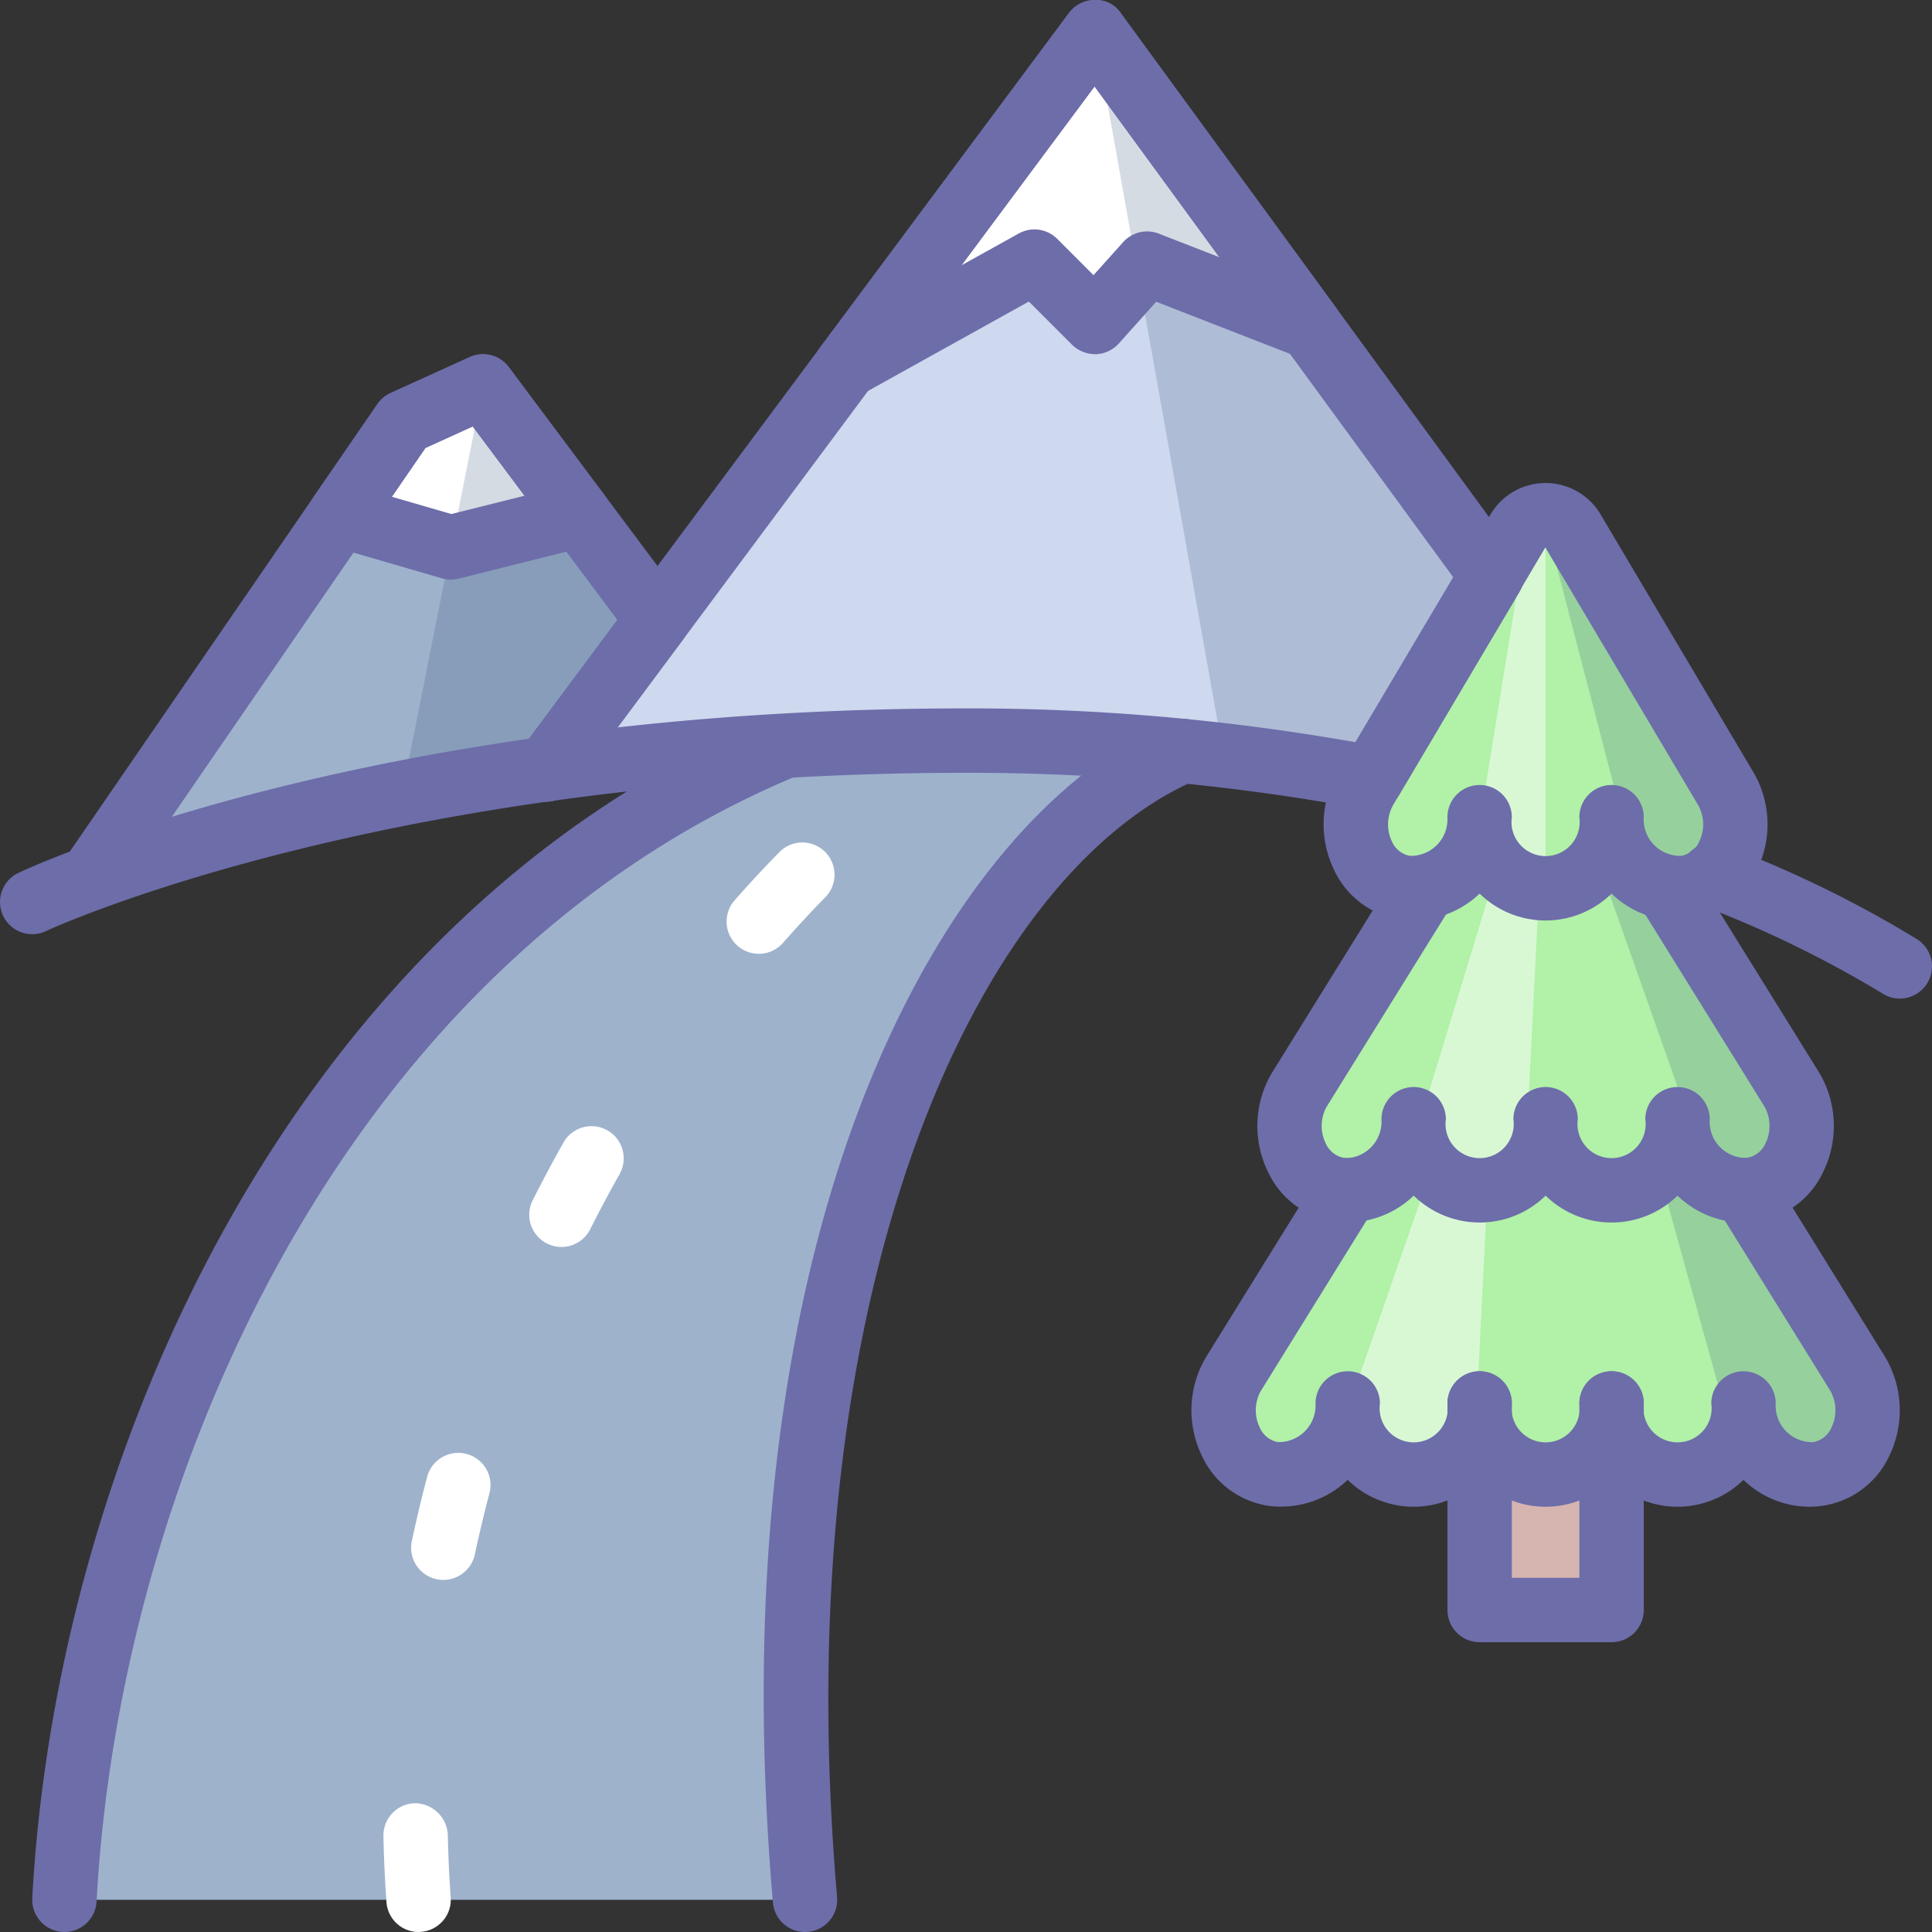 <?xml version="1.0"?>
<svg data-name="Maps &amp; Travel" height="60" id="Maps_Travel" viewBox="0 0 60 60" width="60" xmlns="http://www.w3.org/2000/svg"><rect x="0" y="0" width="60" height="60" fill="#333333" stroke="none"/><title></title><polyline points="42.601 24.16 46.329 17.872 34 1 16.972 23.887" style="fill:#ced8ee"></polyline><path d="M25,59c-1.75-20.25,5-32.75,11.718-35.679L24.25,23.22C12.878,28.009,2.961,41.298,2,59" style="fill:#9eb2cc"></path><path d="M2.001,60a.521.521,0,0,1-.055-.002 1.0 1,0,0,1-.944-1.053c.748-13.764,8.106-30.434,22.86-36.647a1,1,0,0,1,.776,1.844C10.68,30.02,3.712,45.912,2.999,59.055A1,1,0,0,1,2.001,60Z" style="fill:#6d6daa"></path><path d="M12.999,60a1,1,0,0,1-.997-.928q-.074-1.034-.094-2.051a1.001,1.001,0,0,1,.981-1.02,1.031,1.031,0,0,1,1.019.98q.018.965.089,1.945a1,1,0,0,1-.926,1.069C13.047,59.999,13.023,60,12.999,60Zm.77-10.935a1.019,1.019,0,0,1-.209-.021,1,1,0,0,1-.77-1.187q.215-1.009.476-1.993a1,1,0,0,1,1.934.512q-.248.938-.453,1.897A1.001,1.001,0,0,1,13.769,49.065Zm3.667-10.34a1,1,0,0,1-.892-1.451q.466-.923.963-1.805a1,1,0,0,1,1.742.982q-.475.841-.92,1.725A1,1,0,0,1,17.435,38.726Zm6.129-9.104a1.0 1,0,0,1-.75-1.661q.697-.791,1.398-1.506a1.0 1,0,0,1,1.428,1.4q-.664.677-1.325,1.428A.996.996,0,0,1,23.564,29.621Z" style="fill:#fff"></path><path d="M24.999,60a.999.999,0,0,1-.995-.914c-1.792-20.732,5.127-33.548,12.314-36.682a1,1,0,0,1,.799,1.834c-6.761,2.947-12.752,15.805-11.121,34.676a.999.999,0,0,1-.91,1.082A.869.869,0,0,1,24.999,60Z" style="fill:#6d6daa"></path><polyline points="16.972 23.887 20.422 19.25 15 12 12.546 13.114 3 27" style="fill:#9eb2cc"></polyline><polyline points="50.048 43.586 50.048 50 45.951 50 45.951 43.586" style="fill:#d6b5b0"></polyline><path d="M41.854,36.965l-.011-.001-3.538,5.707A2.049,2.049,0,0,0,39.567,45.778a1.924,1.924,0,0,0,.239.015,2.132,2.132,0,0,0,2.049-2.207,2.054,2.054,0,1,0,4.097,0,2.054,2.054,0,1,0,4.097,0,2.054,2.054,0,1,0,4.097,0,2.132,2.132,0,0,0,2.049,2.207,1.925,1.925,0,0,0,.239-.015,2.049,2.049,0,0,0,1.262-3.107l-3.538-5.707-.011.001" style="fill:#b1f1a8"></path><path d="M46.396,32.99l-1.11.923L41.949,43.506a2.037,2.037,0,0,0,3.923-.049Z" style="fill:#fff;opacity:0.5"></path><path d="M56.194,44.971a2.068,2.068,0,0,0,.239-.014,1.791,1.791,0,0,0,1.548-1.7L57.024,41.069l-2.867-4.293L50.864,34.038l2.823,10.162a2.029,2.029,0,0,0,.458-1.277A2.049,2.049,0,0,0,56.194,44.971Z" style="fill:#2c4b75;opacity:0.2"></path><path d="M44.257,27.548l-3.91,6.3a2.05,2.05,0,0,0,1.266,3.103,1.915,1.915,0,0,0,.241.015,2.132,2.132,0,0,0,2.049-2.207,2.054,2.054,0,1,0,4.097,0,2.054,2.054,0,1,0,4.097,0,2.132,2.132,0,0,0,2.049,2.207,1.914,1.914,0,0,0,.241-.015,2.05,2.05,0,0,0,1.266-3.103l-3.91-6.3" style="fill:#b1f1a8"></path><path d="M48,23.57V22.914l-.473.648L43.974,35.235a2.038,2.038,0,0,0,3.395.968Z" style="fill:#fff;opacity:0.5"></path><path d="M54.146,36.777a2.069,2.069,0,0,0,.241-.014,1.871,1.871,0,0,0,1.266-2.88l-3.91-5.848-2.692-3.684h-.269l4.272,12.105A2.033,2.033,0,0,0,54.146,36.777Z" style="fill:#2c4b75;opacity:0.2"></path><path d="M45.951,25.379a2.132,2.132,0,0,1-2.049,2.207,1.925,1.925,0,0,1-.239-.015,2.038,2.038,0,0,1-1.239-3.114l4.723-7.966a.985.985,0,0,1,1.704,0l4.723,7.966A2.038,2.038,0,0,1,52.336,27.571a1.925,1.925,0,0,1-.239.015,2.132,2.132,0,0,1-2.049-2.207,2.054,2.054,0,1,1-4.097,0Z" style="fill:#b1f1a8"></path><path d="M48,16.268a.973.973,0,0,0-.576.2l-1.604,9.913a2.327,2.327,0,0,0,.132-.756A2.129,2.129,0,0,0,48,27.826Z" style="fill:#fff;opacity:0.5"></path><path d="M50.901,27.405a1.944,1.944,0,0,0,1.042.404l1.138-.306a2,2,0,0,0,.786-1.323L52.806,23.41l-3.953-6.652c-.405-.654-.852-.49-.852-.49Z" style="fill:#2c4b75;opacity:0.2"></path><path d="M50.048,51H45.952a1.0 1,0,0,1-1-1V43.586a1,1,0,0,1,2,0V49h2.097V43.586a1,1,0,0,1,2,0V50A1.0 1,0,0,1,50.048,51Z" style="fill:#6d6daa"></path><path d="M56.194,46.793a2.958,2.958,0,0,1-2.049-.834,2.933,2.933,0,0,1-4.097,0,2.932,2.932,0,0,1-4.097,0,2.933,2.933,0,0,1-4.097,0,3.005,3.005,0,0,1-2.411.812A2.72,2.72,0,0,1,37.324,45.207a3.234,3.234,0,0,1,.123-3.049l3.546-5.721a.976.976,0,0,1,.937-.469 1.0 1,0,0,1,.691,1.639l-3.466,5.592a1.225,1.225,0,0,0-.033,1.132.765.765,0,0,0,.569.455,1.142,1.142,0,0,0,1.164-1.2,1,1,0,0,1,2,0,1.059,1.059,0,1,0,2.097,0,1,1,0,0,1,2,0,1.059,1.059,0,1,0,2.097,0,1,1,0,0,1,2,0,1.059,1.059,0,1,0,2.097,0,1,1,0,0,1,2,0,1.13,1.13,0,0,0,1.165,1.2.765.765,0,0,0,.568-.455,1.232,1.232,0,0,0-.041-1.146l-3.458-5.578a1.0 1,0,0,1,.691-1.639.968.968,0,0,1,.937.469l3.538,5.707a3.242,3.242,0,0,1,.131,3.062,2.72,2.72,0,0,1-2.119,1.563A2.99,2.99,0,0,1,56.194,46.793Z" style="fill:#6d6daa"></path><path d="M54.146,37.966a2.956,2.956,0,0,1-2.048-.834,2.933,2.933,0,0,1-4.097,0,2.933,2.933,0,0,1-4.097,0,2.989,2.989,0,0,1-2.424.81,2.721,2.721,0,0,1-2.107-1.561,3.238,3.238,0,0,1,.116-3.044l3.92-6.316a1,1,0,0,1,1.699,1.055L41.197,34.375a1.228,1.228,0,0,0-.028,1.128.77.77,0,0,0,.57.455.857.857,0,0,0,.116.008,1.137,1.137,0,0,0,1.048-1.207,1,1,0,0,1,2,0,1.059,1.059,0,1,0,2.097,0,1,1,0,0,1,2,0,1.059,1.059,0,1,0,2.097,0,1,1,0,0,1,2,0A1.122,1.122,0,0,0,54.251,35.959a.772.772,0,0,0,.581-.456A1.234,1.234,0,0,0,54.793,34.358l-3.9-6.283a1,1,0,0,1,1.699-1.055l3.91,6.3a3.245,3.245,0,0,1,.126,3.061,2.723,2.723,0,0,1-2.483,1.585Z" style="fill:#6d6daa"></path><path d="M52.097,28.586a2.958,2.958,0,0,1-2.049-.834,2.932,2.932,0,0,1-4.097,0,3.004,3.004,0,0,1-2.412.812,2.713,2.713,0,0,1-2.121-1.577,3.222,3.222,0,0,1,.155-3.056l4.713-7.949a1.985,1.985,0,0,1,3.415-.017l4.732,7.982a3.209,3.209,0,0,1,.146,3.038,2.712,2.712,0,0,1-2.121,1.578A2.98,2.98,0,0,1,52.097,28.586Zm-1.049-3.207a1.13,1.13,0,0,0,1.164,1.2.757.757,0,0,0,.565-.456,1.217,1.217,0,0,0-.052-1.14L47.992,17.001,43.285,24.967a1.226,1.226,0,0,0-.062,1.156.757.757,0,0,0,.565.456,1.136,1.136,0,0,0,1.163-1.2,1,1,0,0,1,2,0,1.059,1.059,0,1,0,2.097,0,1,1,0,0,1,2,0Z" style="fill:#6d6daa"></path><polygon points="34 1 26.284 11.371 26.284 11.371 32.125 8.125 34 10 35.625 8.188 40.697 10.164 34 1" style="fill:#fff"></polygon><g style="opacity:0.2"><polyline points="42.601 24.16 46.329 17.872 34 1 38 23.458" style="fill:#2c4b75"></polyline></g><polygon points="17.991 16 15 12 12.546 13.114 10.562 16 14 17 17.991 16" style="fill:#fff"></polygon><path d="M42.601,25.16a1,1,0,0,1-.859-1.51l3.391-5.721L33.993,2.685,17.774,24.483A1.0 1,0,1,1,16.169,23.29L33.198.403A.999.999,0,0,1,34,0a.915.915,0,0,1,.808.41l12.329,16.872a1.0 1,0,0,1,.053,1.1l-3.728,6.288A.999.999,0,0,1,42.601,25.16Z" style="fill:#6d6daa"></path><g style="opacity:0.2"><polyline points="16.972 23.887 20.422 19.25 15 12 12.49 24.637" style="fill:#2c4b75"></polyline></g><path d="M2.999,28a1,1,0,0,1-.823-1.566l9.546-13.886a.996.996,0,0,1,.411-.344l2.454-1.114a.999.999,0,0,1,1.214.312l5.421,7.25a.999.999,0,0,1,.001,1.195L17.774,24.483A1.0 1,0,1,1,16.169,23.29L19.174,19.252l-4.493-6.009-1.468.667L3.824,27.566A.999.999,0,0,1,2.999,28Z" style="fill:#6d6daa"></path><path d="M26.284,12.371a1.0 1,0,0,1-.803-1.597L33.198.403A.999.999,0,0,1,34,0a.915.915,0,0,1,.808.41l6.697,9.164a1,1,0,0,1-1.171,1.521L35.907,9.371,34.745,10.668a1.003,1.003,0,0,1-.717.332,1.046,1.046,0,0,1-.734-.293l-1.342-1.342-5.182,2.88A.997.997,0,0,1,26.284,12.371ZM32.125,7.125a.999.999,0,0,1,.708.293L33.96,8.546l.92-1.026a1,1,0,0,1,1.108-.264l1.88.732-3.876-5.304L29.86,8.239l1.779-.988A.996.996,0,0,1,32.125,7.125Z" style="fill:#6d6daa"></path><path d="M14,18a1.006,1.006,0,0,1-.279-.04l-3.438-1a1.0 1,0,0,1-.545-1.526l1.984-2.886a.996.996,0,0,1,.411-.344l2.454-1.114a.999.999,0,0,1,1.214.312l2.991,4a.999.999,0,0,1-.558,1.568l-3.991,1A.979.979,0,0,1,14,18Zm-1.83-2.573,1.849.537,2.271-.568-1.609-2.152-1.468.667Z" style="fill:#6d6daa"></path><path d="M58.999,31.012a.996.996,0,0,1-.548-.165A34.389,34.389,0,0,0,52.834,28.115a1.0 1,0,1,1,.736-1.859,35.468,35.468,0,0,1,5.98,2.921,1,1,0,0,1-.552,1.835Z" style="fill:#6d6daa"></path><path d="M1,29.012a1,1,0,0,1-.427-1.904C1.016,26.898,11.612,22,30,22a68.974,68.974,0,0,1,12.789,1.176 1.0 1,0,0,1-.372,1.965A66.987,66.987,0,0,0,30,24C12.057,24,1.531,28.867,1.427,28.916A.992.992,0,0,1,1,29.012Z" style="fill:#6d6daa"></path></svg>